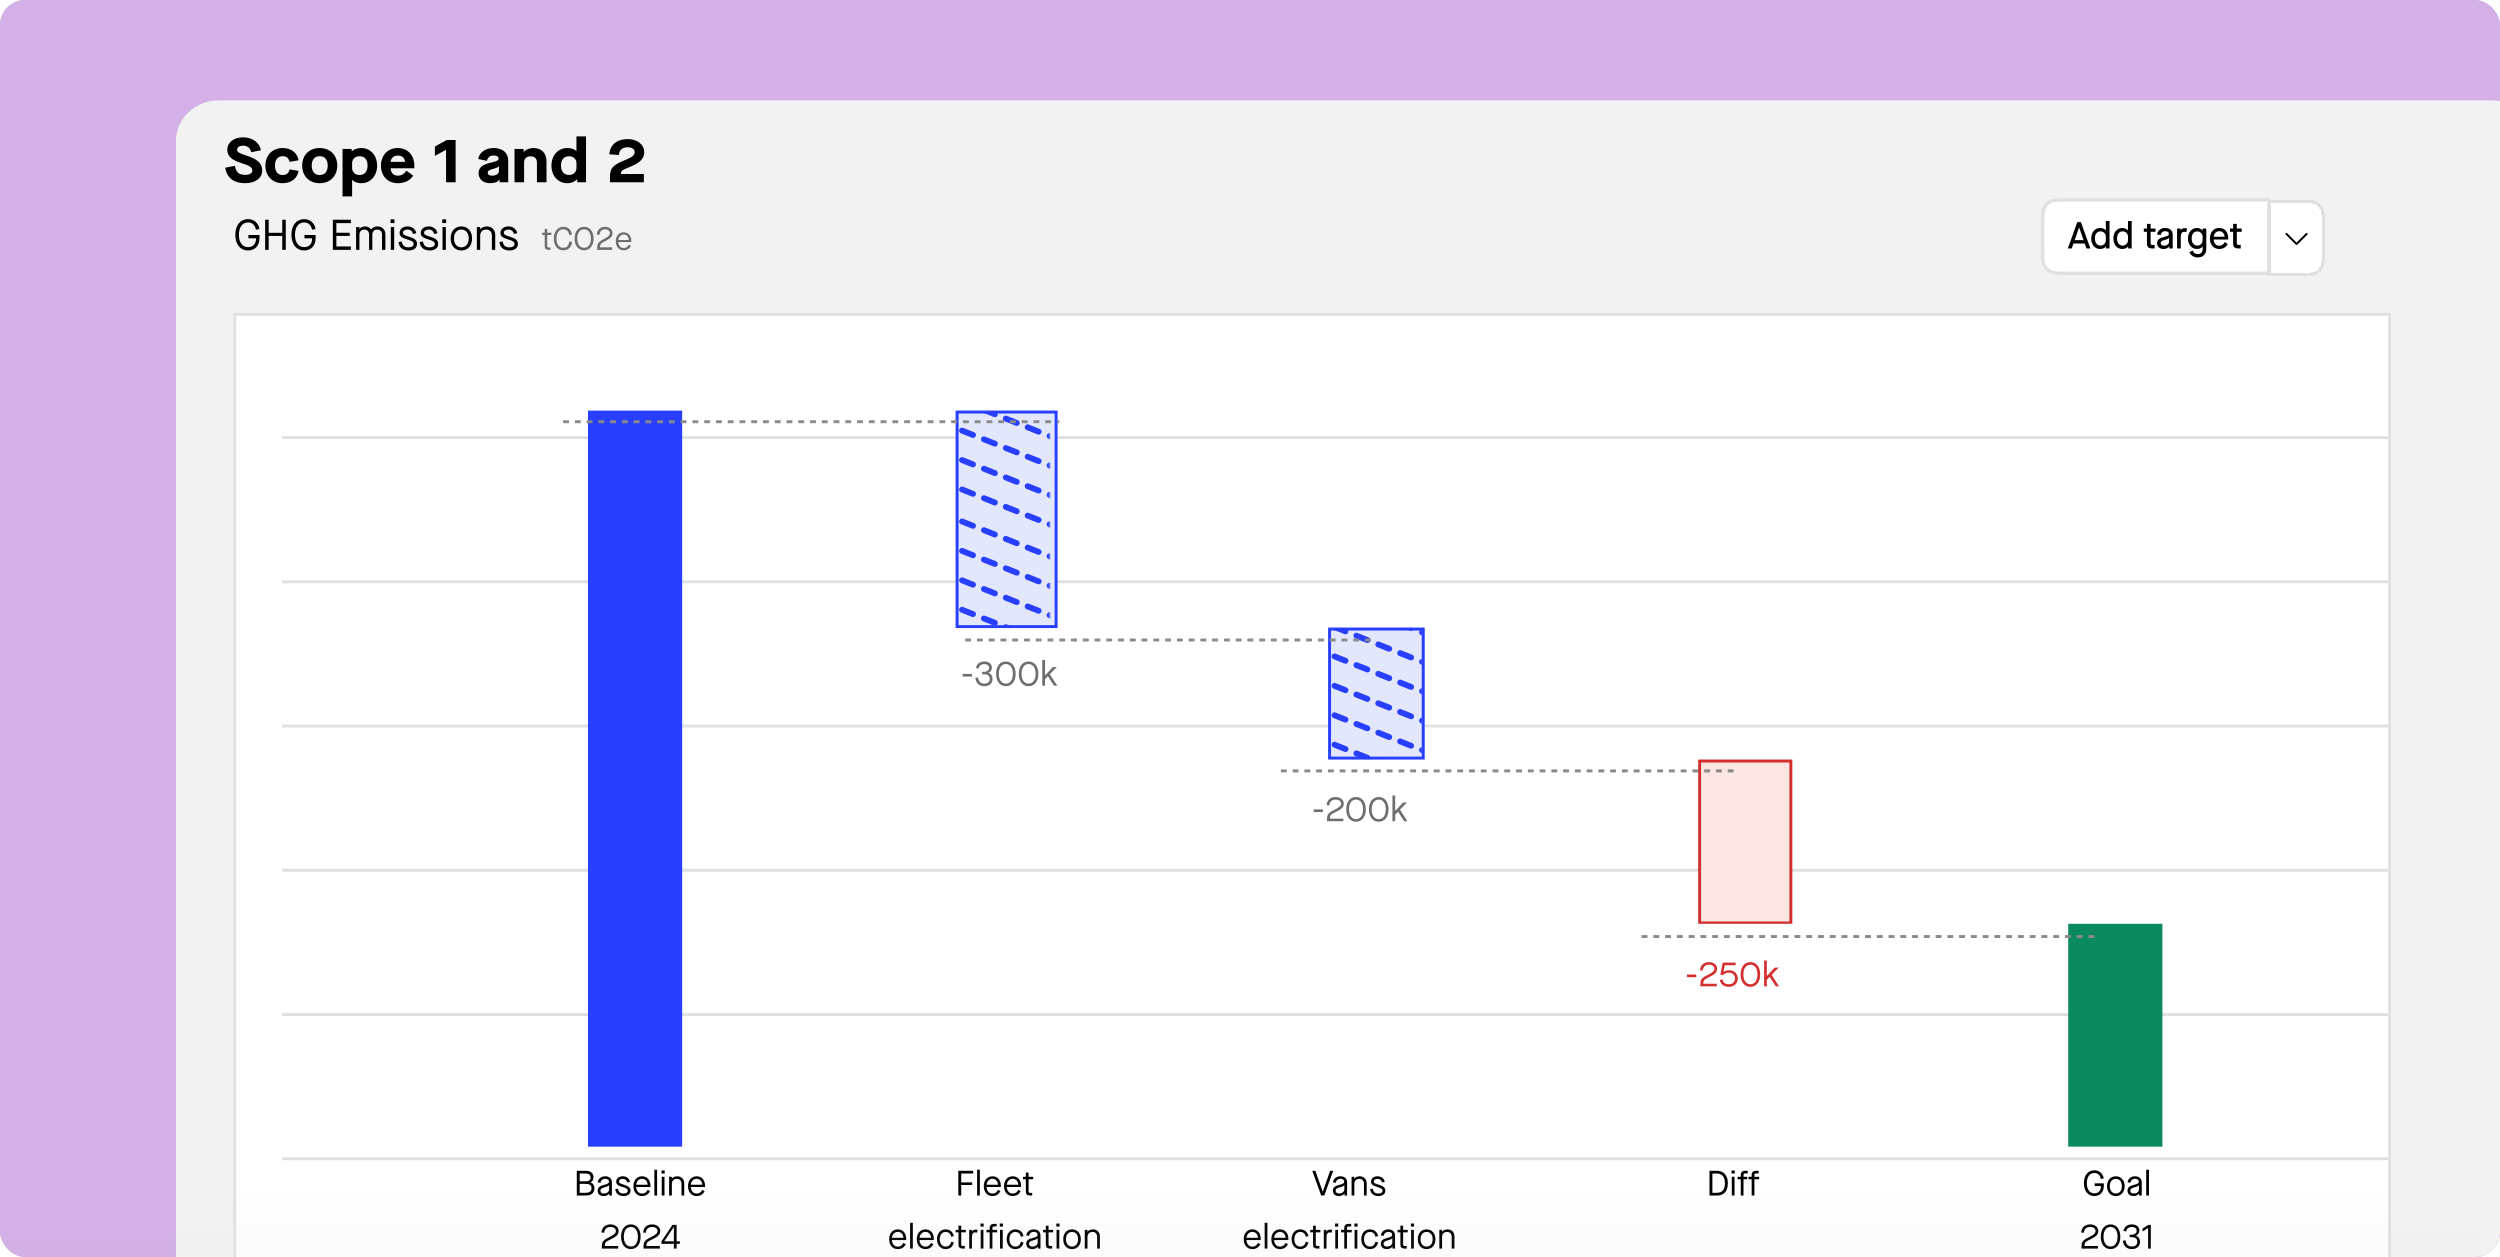 <?xml version="1.0" encoding="UTF-8"?> <svg xmlns="http://www.w3.org/2000/svg" width="1790" height="900" viewBox="0 0 1790 900" fill="none"><g clip-path="url(#clip0_1207_56021)"><rect width="1790" height="900" rx="18" fill="#D3B0E6"></rect><rect width="1855" height="1027" rx="16" fill="#D3B0E6"></rect><path d="M126 100.848C126 84.831 139.812 71.848 156.851 71.848H1784.15C1801.19 71.848 1815 84.831 1815 100.848V974.887C1815 990.904 1801.19 1003.89 1784.15 1003.89H156.851C139.812 1003.89 126 990.904 126 974.887V100.848Z" fill="#F2F2F2"></path><path d="M175.39 131.175C167.396 131.175 162.417 127.305 161.22 120.105L168.162 118.71C169.023 123.39 171.034 125.19 175.486 125.19C178.789 125.19 180.656 124.065 180.656 122.085C180.656 119.925 179.029 118.755 173.476 117C165.672 114.525 162.752 111.87 162.752 107.235C162.752 101.97 167.396 98.325 174.098 98.325C180.704 98.325 185.779 102.015 186.832 107.595L179.938 108.99C179.029 105.795 177.162 104.31 174.098 104.31C171.465 104.31 169.742 105.435 169.742 107.19C169.742 108.81 171.178 109.71 176.156 111.285C184.486 113.985 187.741 117 187.741 122.085C187.741 127.53 182.763 131.175 175.39 131.175Z" fill="black"></path><path d="M202.332 131.175C195.152 131.175 190.029 126.09 190.029 118.575C190.029 111.06 195.152 105.975 202.332 105.975C208.508 105.975 212.864 109.395 213.774 114.795L207.311 115.875C206.785 113.265 205.061 111.825 202.332 111.825C198.981 111.825 196.875 114.3 196.875 118.575C196.875 122.85 198.981 125.325 202.332 125.325C205.157 125.325 206.832 123.885 207.311 121.275L213.774 122.355C212.864 127.755 208.508 131.175 202.332 131.175Z" fill="black"></path><path d="M228.892 131.175C221.472 131.175 216.35 126.09 216.35 118.575C216.35 111.06 221.472 105.975 228.892 105.975C236.36 105.975 241.482 111.06 241.482 118.575C241.482 126.09 236.36 131.175 228.892 131.175ZM228.892 125.325C232.53 125.325 234.637 122.85 234.637 118.575C234.637 114.3 232.53 111.825 228.892 111.825C225.302 111.825 223.195 114.3 223.195 118.575C223.195 122.85 225.302 125.325 228.892 125.325Z" fill="black"></path><path d="M245.264 140.625V106.65H251.823V108.315H251.919C253.546 106.83 255.892 105.975 258.669 105.975C265.275 105.975 270.014 111.285 270.014 118.575C270.014 125.91 265.275 131.175 258.716 131.175C256.036 131.175 253.546 130.275 252.206 128.835H252.11V140.625H245.264ZM257.376 125.325C261.062 125.325 263.168 122.805 263.168 118.575C263.168 114.3 261.11 111.87 257.376 111.87C254.312 111.87 252.11 113.94 252.11 116.865V120.285C252.11 123.165 254.312 125.325 257.376 125.325Z" fill="black"></path><path d="M284.888 131.175C277.707 131.175 272.776 126.135 272.776 118.575C272.776 111.15 277.707 105.975 284.744 105.975C291.829 105.975 296.664 111.06 296.664 118.575V120.465H279.67C279.861 123.84 281.776 125.775 284.888 125.775C287.377 125.775 289.244 124.65 291.016 122.22L295.851 125.775C293.409 129.375 289.675 131.175 284.888 131.175ZM279.67 115.92H290.01C289.771 113.04 287.904 111.375 284.792 111.375C281.968 111.375 279.909 113.175 279.67 115.92Z" fill="black"></path><path d="M319.381 130.5V107.19L311.386 111.6V104.895L319.812 100.26H326.226V130.5H319.381Z" fill="black"></path><path d="M351.004 131.175C345.977 131.175 342.674 128.34 342.674 124.02C342.674 120.015 345.211 117.855 351.722 116.37C355.743 115.47 356.988 114.795 356.988 113.535C356.988 112.14 355.695 111.33 353.493 111.33C350.86 111.33 349.137 112.725 348.658 115.155L342.387 113.85C343.153 109.125 347.653 105.975 353.493 105.975C359.86 105.975 363.881 109.44 363.881 115.02V130.5H357.754V128.61H357.658C356.413 130.275 354.067 131.175 351.004 131.175ZM352.344 125.775C355.216 125.775 357.227 124.425 357.227 122.445V118.98H357.131C356.7 119.7 355.647 120.24 353.349 120.87C350.286 121.635 349.232 122.355 349.232 123.615C349.232 125.055 350.286 125.775 352.344 125.775Z" fill="black"></path><path d="M368.403 130.5V106.65H374.914V108.765H375.009C376.493 107.055 379.174 105.975 381.999 105.975C387.552 105.975 391.286 109.575 391.286 115.245V130.5H384.44V116.37C384.44 113.535 382.813 111.915 379.845 111.915C376.972 111.915 375.249 113.625 375.249 116.37V130.5H368.403Z" fill="black"></path><path d="M406.186 131.175C399.579 131.175 394.84 125.91 394.84 118.575C394.84 111.24 399.579 105.975 406.186 105.975C408.818 105.975 411.068 106.695 412.648 108.09H412.744V97.65H419.59V130.5H413.271V128.385H413.175C411.787 129.96 409.201 131.175 406.186 131.175ZM407.478 125.28C410.542 125.28 412.744 123.165 412.744 120.285V116.865C412.744 113.94 410.542 111.87 407.478 111.87C403.744 111.87 401.686 114.3 401.686 118.575C401.686 122.805 403.792 125.28 407.478 125.28Z" fill="black"></path><path d="M445.133 122.535C444.702 123.075 444.559 123.615 444.559 124.605H460.979V130.5H436.756V126.045C436.756 123.3 437.426 121.23 438.814 119.7C440.394 117.945 442.931 116.46 446.952 114.84C452.649 112.545 454.42 111.195 454.42 108.945C454.42 106.785 452.506 105.435 449.394 105.435C445.66 105.435 443.41 107.37 443.075 110.97L436.277 110.475C436.756 103.68 441.734 99.585 449.394 99.585C456.431 99.585 461.266 103.545 461.266 108.99C461.266 113.445 458.25 116.505 451.787 119.16C446.569 121.275 445.756 121.725 445.133 122.535Z" fill="black"></path><path opacity="0.24" d="M0 879H1776V1004H0V879Z" fill="url(#paint0_linear_1207_56021)"></path><path d="M177.565 179.344C172.057 179.344 168.488 174.945 168.488 168.114C168.488 161.284 172.057 156.884 177.565 156.884C181.872 156.884 185.102 159.684 185.749 163.992L183.226 164.453C182.61 161.069 180.61 159.284 177.565 159.284C173.534 159.284 171.042 162.669 171.042 168.114C171.042 173.56 173.534 176.944 177.565 176.944C181.257 176.944 183.41 174.545 183.318 170.637H177.841V168.237H185.81V170.422C185.81 175.868 182.61 179.344 177.565 179.344ZM189.85 178.883V157.346H192.373V166.699H202.096V157.346H204.619V178.883H202.096V168.914H192.373V178.883H189.85ZM217.736 179.344C212.229 179.344 208.66 174.945 208.66 168.114C208.66 161.284 212.229 156.884 217.736 156.884C222.043 156.884 225.274 159.684 225.92 163.992L223.397 164.453C222.782 161.069 220.782 159.284 217.736 159.284C213.705 159.284 211.213 162.669 211.213 168.114C211.213 173.56 213.705 176.944 217.736 176.944C221.428 176.944 223.582 174.545 223.489 170.637H218.013V168.237H225.981V170.422C225.981 175.868 222.782 179.344 217.736 179.344ZM238.314 178.883V157.346H251.236V159.746H240.837V166.638H250.375V168.914H240.837V176.483H251.236V178.883H238.314ZM254.945 178.883V162.576H257.314V163.838H257.376C258.237 162.761 259.806 162.115 261.345 162.115C263.191 162.115 264.791 162.976 265.621 164.207H265.683C266.791 162.884 268.39 162.115 270.236 162.115C273.344 162.115 275.928 164.176 275.928 167.53V178.883H273.529V167.837C273.529 165.745 272.113 164.361 270.083 164.361C267.96 164.361 266.575 165.868 266.575 168.053V178.883H264.268V167.837C264.268 165.745 262.822 164.361 260.822 164.361C258.699 164.361 257.345 165.868 257.345 168.084V178.883H254.945ZM279.639 159.715V157.038H282.408V159.715H279.639ZM279.823 178.883V162.576H282.223V178.883H279.823ZM292.56 179.344C288.345 179.344 285.699 177.16 285.33 173.314L287.668 172.883C288.161 175.868 289.576 177.098 292.56 177.098C294.776 177.098 296.16 176.175 296.16 174.76C296.16 173.222 295.145 172.483 291.668 171.468C287.515 170.268 286.099 169.068 286.099 166.791C286.099 164.053 288.468 162.115 291.791 162.115C295.052 162.115 297.483 163.992 298.098 166.976L295.76 167.499C295.206 165.438 293.853 164.361 291.791 164.361C289.822 164.361 288.499 165.284 288.499 166.699C288.499 167.837 289.422 168.453 292.468 169.345C296.991 170.668 298.591 172.053 298.591 174.668C298.591 177.498 296.191 179.344 292.56 179.344ZM307.703 179.344C303.488 179.344 300.842 177.16 300.473 173.314L302.811 172.883C303.304 175.868 304.719 177.098 307.703 177.098C309.919 177.098 311.303 176.175 311.303 174.76C311.303 173.222 310.288 172.483 306.811 171.468C302.658 170.268 301.242 169.068 301.242 166.791C301.242 164.053 303.611 162.115 306.934 162.115C310.196 162.115 312.626 163.992 313.241 166.976L310.903 167.499C310.349 165.438 308.996 164.361 306.934 164.361C304.965 164.361 303.642 165.284 303.642 166.699C303.642 167.837 304.565 168.453 307.611 169.345C312.134 170.668 313.734 172.053 313.734 174.668C313.734 177.498 311.334 179.344 307.703 179.344ZM316.655 159.715V157.038H319.424V159.715H316.655ZM316.84 178.883V162.576H319.24V178.883H316.84ZM330.315 179.344C325.7 179.344 322.654 175.868 322.654 170.73C322.654 165.591 325.7 162.115 330.315 162.115C334.93 162.115 338.007 165.591 338.007 170.73C338.007 175.868 334.93 179.344 330.315 179.344ZM330.315 177.098C333.546 177.098 335.607 174.606 335.607 170.73C335.607 166.853 333.546 164.361 330.315 164.361C327.085 164.361 325.054 166.853 325.054 170.73C325.054 174.606 327.085 177.098 330.315 177.098ZM341.417 178.883V162.576H343.756V164.084H343.817C344.802 162.915 346.648 162.115 348.401 162.115C352.186 162.115 354.586 164.545 354.586 168.33V178.883H352.186V168.637C352.186 165.991 350.647 164.361 348.124 164.361C345.54 164.361 343.817 166.115 343.817 168.637V178.883H341.417ZM364.791 179.344C360.575 179.344 357.93 177.16 357.56 173.314L359.899 172.883C360.391 175.868 361.806 177.098 364.791 177.098C367.006 177.098 368.39 176.175 368.39 174.76C368.39 173.222 367.375 172.483 363.898 171.468C359.745 170.268 358.329 169.068 358.329 166.791C358.329 164.053 360.699 162.115 364.021 162.115C367.283 162.115 369.713 163.992 370.329 166.976L367.99 167.499C367.436 165.438 366.083 164.361 364.021 164.361C362.052 164.361 360.729 165.284 360.729 166.699C360.729 167.837 361.652 168.453 364.698 169.345C369.221 170.668 370.821 172.053 370.821 174.668C370.821 177.498 368.421 179.344 364.791 179.344Z" fill="black"></path><path d="M394.804 168.268H391.805V176.091C391.805 176.875 392.128 177.198 393.143 177.198H394.158V178.883H393.004C390.789 178.883 390.005 178.144 390.005 176.068V168.268H388.159V166.653H390.005V163.884H391.805V166.653H394.804V168.268ZM403.34 179.229C399.209 179.229 396.532 175.929 396.532 170.806C396.532 165.753 399.255 162.384 403.34 162.384C406.662 162.384 409.062 164.576 409.524 168.014L407.632 168.337C407.17 165.638 405.693 164.184 403.34 164.184C400.317 164.184 398.448 166.722 398.448 170.806C398.448 174.937 400.294 177.429 403.34 177.429C405.832 177.429 407.309 175.86 407.609 172.906L409.57 173.16C409.27 176.921 406.916 179.229 403.34 179.229ZM418.212 179.229C414.128 179.229 411.405 175.86 411.405 170.806C411.405 165.753 414.128 162.384 418.212 162.384C422.297 162.384 425.02 165.753 425.02 170.806C425.02 175.86 422.297 179.229 418.212 179.229ZM418.212 177.429C421.235 177.429 423.104 174.891 423.104 170.806C423.104 166.722 421.235 164.184 418.212 164.184C415.189 164.184 413.32 166.722 413.32 170.806C413.32 174.891 415.189 177.429 418.212 177.429ZM429.973 175.098C429.743 175.56 429.627 176.114 429.604 177.083H438.304V178.883H427.574V177.36C427.574 176.045 427.781 175.052 428.243 174.291C428.82 173.229 429.812 172.445 432.35 171.13C435.696 169.399 436.665 168.43 436.665 166.814C436.665 165.268 435.258 164.184 433.296 164.184C430.85 164.184 429.42 165.591 429.258 168.107L427.343 167.945C427.528 164.53 429.835 162.384 433.296 162.384C436.273 162.384 438.581 164.322 438.581 166.814C438.581 169.191 437.381 170.599 433.827 172.399C431.127 173.76 430.389 174.291 429.973 175.098ZM446.557 179.229C443.165 179.229 440.903 176.621 440.903 172.768C440.903 168.914 443.188 166.307 446.557 166.307C449.856 166.307 452.025 168.753 452.025 172.376V173.299H442.726C442.772 175.629 444.249 177.591 446.51 177.591C448.241 177.591 449.21 176.944 450.249 175.145L451.749 176.045C450.687 178.144 448.91 179.229 446.557 179.229ZM442.772 171.845H450.203C450.133 169.653 448.726 167.945 446.557 167.945C444.434 167.945 442.818 169.791 442.772 171.845Z" fill="#6E6E6E"></path><path d="M1479.75 143.11H1624.52V195.655H1479.75C1476.5 195.655 1474.13 195.654 1472.27 195.502C1470.42 195.351 1469.18 195.057 1468.14 194.531C1466.2 193.543 1464.63 191.965 1463.64 190.025C1463.11 188.993 1462.82 187.748 1462.67 185.9C1462.51 184.038 1462.51 181.674 1462.51 178.423V160.343C1462.51 157.092 1462.51 154.727 1462.67 152.865C1462.82 151.017 1463.11 149.772 1463.64 148.74C1464.63 146.8 1466.2 145.223 1468.14 144.234C1469.18 143.709 1470.42 143.415 1472.27 143.264C1474.13 143.112 1476.5 143.11 1479.75 143.11Z" fill="white"></path><path d="M1479.75 143.11H1624.52V195.655H1479.75C1476.5 195.655 1474.13 195.654 1472.27 195.502C1470.42 195.351 1469.18 195.057 1468.14 194.531C1466.2 193.543 1464.63 191.965 1463.64 190.025C1463.11 188.993 1462.82 187.748 1462.67 185.9C1462.51 184.038 1462.51 181.674 1462.51 178.423V160.343C1462.51 157.092 1462.51 154.727 1462.67 152.865C1462.82 151.017 1463.11 149.772 1463.64 148.74C1464.63 146.8 1466.2 145.223 1468.14 144.234C1469.18 143.709 1470.42 143.415 1472.27 143.264C1474.13 143.112 1476.5 143.11 1479.75 143.11Z" stroke="#E0E0E0" stroke-width="2.456"></path><path d="M1496.7 177.883H1493.9L1492.66 174.356H1484.61L1483.37 177.883H1480.57L1487.33 159.038H1489.94L1496.7 177.883ZM1488.62 162.861L1485.44 171.933H1491.82L1488.67 162.861H1488.62ZM1503.69 178.287C1499.98 178.287 1497.31 175.191 1497.31 170.749C1497.31 166.307 1499.98 163.211 1503.72 163.211C1505.39 163.211 1506.82 163.884 1507.73 164.907H1507.79V158.23H1510.43V177.883H1507.92V176.51H1507.87C1506.98 177.614 1505.44 178.287 1503.69 178.287ZM1504.02 175.837C1506.12 175.837 1507.79 174.141 1507.79 171.987V169.483C1507.79 167.33 1506.12 165.661 1503.94 165.661C1501.51 165.661 1499.95 167.626 1499.95 170.749C1499.95 173.872 1501.54 175.837 1504.02 175.837ZM1519.55 178.287C1515.83 178.287 1513.17 175.191 1513.17 170.749C1513.17 166.307 1515.83 163.211 1519.57 163.211C1521.24 163.211 1522.67 163.884 1523.59 164.907H1523.64V158.23H1526.28V177.883H1523.77V176.51H1523.72C1522.83 177.614 1521.3 178.287 1519.55 178.287ZM1519.87 175.837C1521.97 175.837 1523.64 174.141 1523.64 171.987V169.483C1523.64 167.33 1521.97 165.661 1519.79 165.661C1517.37 165.661 1515.81 167.626 1515.81 170.749C1515.81 173.872 1517.39 175.837 1519.87 175.837ZM1543.35 163.615V165.984H1539.85V174.114C1539.85 175.029 1540.2 175.379 1541.38 175.379H1542.67V177.883H1541.16C1538.26 177.883 1537.21 176.887 1537.21 174.168V165.984H1534.97V163.615H1537.21V160.276H1539.85V163.615H1543.35ZM1549.16 178.287C1546.31 178.287 1544.48 176.671 1544.48 174.168C1544.48 171.772 1545.88 170.506 1549.51 169.645C1552.1 168.999 1552.91 168.46 1552.91 167.437C1552.91 166.28 1551.91 165.526 1550.3 165.526C1548.55 165.526 1547.33 166.576 1546.98 168.353L1544.43 167.814C1544.91 165.015 1547.23 163.211 1550.3 163.211C1553.61 163.211 1555.65 165.068 1555.65 168.084V177.883H1553.23V176.51H1553.18C1552.29 177.641 1550.83 178.287 1549.16 178.287ZM1549.49 175.918C1551.56 175.918 1553.04 174.733 1553.04 173.064V170.237H1552.99C1552.72 170.856 1551.88 171.287 1550.19 171.745C1547.93 172.31 1547.06 172.929 1547.06 174.006C1547.06 175.245 1547.93 175.918 1549.49 175.918ZM1561.43 177.883H1558.79V163.615H1561.27V164.799H1561.32C1561.89 163.911 1562.97 163.372 1564.31 163.372C1564.9 163.372 1565.39 163.453 1565.9 163.588L1565.39 166.226C1564.82 166.064 1564.39 165.984 1563.91 165.984C1562.27 165.984 1561.43 167.087 1561.43 169.591V177.883ZM1573.62 184.344C1570.87 184.344 1568.64 182.944 1567.61 180.602L1569.85 179.337C1570.79 181.221 1571.81 181.948 1573.62 181.948C1575.8 181.948 1577.12 180.467 1577.12 178.071V176.51H1577.06C1576.25 177.641 1574.75 178.287 1572.97 178.287C1569.23 178.287 1566.59 175.164 1566.59 170.749C1566.59 166.361 1569.23 163.238 1573 163.238C1574.61 163.238 1576.12 163.884 1577.06 164.988H1577.12V163.615H1579.7V178.206C1579.7 181.894 1577.3 184.344 1573.62 184.344ZM1573.29 175.837C1575.42 175.837 1577.06 174.141 1577.06 171.987V169.537C1577.06 167.384 1575.39 165.688 1573.21 165.688C1570.79 165.688 1569.23 167.68 1569.23 170.749C1569.23 173.872 1570.82 175.837 1573.29 175.837ZM1588.96 178.287C1584.98 178.287 1582.31 175.245 1582.31 170.749C1582.31 166.28 1585 163.211 1588.93 163.211C1592.84 163.211 1595.39 166.118 1595.39 170.426V171.529H1584.98C1585.06 174.006 1586.56 175.944 1588.93 175.944C1590.74 175.944 1591.81 175.245 1593 173.333L1595.04 174.706C1593.78 177.075 1591.68 178.287 1588.96 178.287ZM1585.03 169.51H1592.78C1592.68 167.222 1591.22 165.553 1588.93 165.553C1586.75 165.553 1585.08 167.357 1585.03 169.51ZM1605.05 163.615V165.984H1601.55V174.114C1601.55 175.029 1601.9 175.379 1603.08 175.379H1604.37V177.883H1602.87C1599.96 177.883 1598.91 176.887 1598.91 174.168V165.984H1596.68V163.615H1598.91V160.276H1601.55V163.615H1605.05Z" fill="black"></path><g filter="url(#filter0_d_1207_56021)"><path d="M1623.82 141.883H1646.36C1652.82 141.883 1656.05 141.883 1658.52 143.14C1660.69 144.246 1662.46 146.012 1663.56 148.182C1664.82 150.65 1664.82 153.881 1664.82 160.343V178.423C1664.82 184.884 1664.82 188.115 1663.56 190.583C1662.46 192.754 1660.69 194.519 1658.52 195.625C1656.05 196.883 1652.82 196.883 1646.36 196.883H1623.82V141.883Z" fill="white" shape-rendering="crispEdges"></path><path d="M1646.36 143.11C1649.61 143.11 1651.98 143.112 1653.84 143.264C1655.69 143.415 1656.93 143.709 1657.96 144.234C1659.9 145.223 1661.48 146.8 1662.47 148.74C1663 149.772 1663.29 151.017 1663.44 152.865C1663.59 154.727 1663.59 157.092 1663.59 160.343V178.423C1663.59 181.674 1663.59 184.038 1663.44 185.9C1663.29 187.748 1663 188.993 1662.47 190.025C1661.48 191.965 1659.9 193.543 1657.96 194.531C1656.93 195.057 1655.69 195.351 1653.84 195.502C1651.98 195.654 1649.61 195.655 1646.36 195.655H1625.05V143.11H1646.36Z" stroke="#E0E0E0" stroke-width="2.456" shape-rendering="crispEdges"></path><path d="M1652.04 167.011L1644.83 174.222C1644.77 174.289 1644.69 174.342 1644.6 174.379C1644.51 174.415 1644.42 174.433 1644.32 174.433C1644.23 174.433 1644.13 174.415 1644.05 174.379C1643.96 174.342 1643.88 174.289 1643.81 174.222L1636.6 167.011C1636.47 166.876 1636.39 166.692 1636.39 166.501C1636.39 166.309 1636.47 166.126 1636.6 165.991C1636.74 165.855 1636.92 165.779 1637.11 165.779C1637.3 165.779 1637.49 165.855 1637.62 165.991L1644.32 172.692L1651.02 165.991C1651.09 165.924 1651.17 165.87 1651.26 165.834C1651.34 165.798 1651.44 165.779 1651.53 165.779C1651.63 165.779 1651.72 165.798 1651.81 165.834C1651.9 165.87 1651.98 165.924 1652.04 165.991C1652.11 166.058 1652.16 166.137 1652.2 166.225C1652.24 166.312 1652.25 166.406 1652.25 166.501C1652.25 166.596 1652.24 166.689 1652.2 166.777C1652.16 166.864 1652.11 166.944 1652.04 167.011Z" fill="black"></path></g><g clip-path="url(#clip1_1207_56021)"><g clip-path="url(#clip2_1207_56021)"><rect x="167" y="224" width="1545" height="716" fill="white"></rect><rect x="202" y="312.266" width="1510" height="2.107" fill="#E0E0E0"></rect><rect x="202" y="415.533" width="1510" height="2.107" fill="#E0E0E0"></rect><rect x="202" y="518.799" width="1510" height="2.107" fill="#E0E0E0"></rect><rect x="202" y="622.066" width="1510" height="2.107" fill="#E0E0E0"></rect><rect x="202" y="725.332" width="1510" height="2.107" fill="#E0E0E0"></rect><rect x="202" y="828.598" width="1510" height="2.107" fill="#E0E0E0"></rect><path d="M412.983 856V838.297H419.786C422.897 838.297 424.946 840.118 424.946 842.875C424.946 844.594 424.162 845.935 422.872 846.516V846.567C424.516 847.149 425.603 848.717 425.603 850.765C425.603 854.179 423.453 856 419.382 856H412.983ZM415.057 845.808H419.407C421.708 845.808 422.846 844.873 422.846 842.976C422.846 841.206 421.683 840.27 419.407 840.27H415.057V845.808ZM415.057 854.027H419.104C422.189 854.027 423.504 853.041 423.504 850.765C423.504 848.565 422.265 847.654 419.154 847.654H415.057V854.027ZM432.327 856.379C429.621 856.379 427.926 854.913 427.926 852.586C427.926 850.31 429.267 849.146 432.63 848.337C435.21 847.705 436.044 847.149 436.044 846.061C436.044 844.822 434.957 844.013 433.288 844.013C431.517 844.013 430.278 845.1 429.924 846.896L427.926 846.516C428.381 843.886 430.48 842.217 433.288 842.217C436.297 842.217 438.118 843.886 438.118 846.567V856H436.272V854.584H436.221C435.463 855.697 434.021 856.379 432.327 856.379ZM432.478 854.533C434.628 854.533 436.145 853.243 436.145 851.473V848.464H436.095C435.817 849.121 434.957 849.576 433.161 850.032C430.809 850.639 429.899 851.296 429.899 852.459C429.899 853.8 430.809 854.533 432.478 854.533ZM446.508 856.379C443.043 856.379 440.869 854.584 440.565 851.423L442.487 851.069C442.892 853.522 444.055 854.533 446.508 854.533C448.329 854.533 449.467 853.775 449.467 852.611C449.467 851.347 448.633 850.74 445.775 849.905C442.361 848.919 441.197 847.933 441.197 846.061C441.197 843.81 443.145 842.217 445.876 842.217C448.557 842.217 450.555 843.76 451.06 846.213L449.138 846.643C448.683 844.948 447.57 844.063 445.876 844.063C444.257 844.063 443.17 844.822 443.17 845.985C443.17 846.921 443.929 847.427 446.432 848.16C450.15 849.248 451.465 850.386 451.465 852.535C451.465 854.862 449.492 856.379 446.508 856.379ZM459.708 856.379C455.991 856.379 453.512 853.522 453.512 849.298C453.512 845.075 456.016 842.217 459.708 842.217C463.325 842.217 465.702 844.898 465.702 848.868V849.88H455.51C455.561 852.434 457.179 854.584 459.658 854.584C461.554 854.584 462.617 853.876 463.755 851.903L465.398 852.889C464.235 855.191 462.288 856.379 459.708 856.379ZM455.561 848.287H463.704C463.628 845.884 462.085 844.013 459.708 844.013C457.382 844.013 455.611 846.036 455.561 848.287ZM468.515 856V837.538H470.488V856H468.515ZM473.649 840.244V838.044H475.925V840.244H473.649ZM473.8 856V842.596H475.773V856H473.8ZM479.086 856V842.596H481.008V843.836H481.058C481.867 842.875 483.385 842.217 484.826 842.217C487.937 842.217 489.91 844.215 489.91 847.326V856H487.937V847.579C487.937 845.404 486.672 844.063 484.599 844.063C482.474 844.063 481.058 845.505 481.058 847.579V856H479.086ZM498.804 856.379C495.086 856.379 492.608 853.522 492.608 849.298C492.608 845.075 495.111 842.217 498.804 842.217C502.42 842.217 504.797 844.898 504.797 848.868V849.88H494.606C494.656 852.434 496.275 854.584 498.753 854.584C500.65 854.584 501.712 853.876 502.85 851.903L504.494 852.889C503.33 855.191 501.383 856.379 498.804 856.379ZM494.656 848.287H502.799C502.724 845.884 501.181 844.013 498.804 844.013C496.477 844.013 494.707 846.036 494.656 848.287ZM433.418 889.979C433.165 890.459 433.038 891.041 433.013 892.154H442.648V894H430.914V892.407C430.914 890.965 431.142 889.928 431.622 889.119C432.28 888.006 433.342 887.222 436.174 885.831C439.841 884.036 440.954 883.024 440.954 881.33C440.954 879.686 439.411 878.497 437.161 878.497C434.455 878.497 432.811 880.015 432.608 882.645L430.661 882.493C430.863 878.902 433.392 876.651 437.161 876.651C440.423 876.651 442.927 878.674 442.927 881.33C442.927 883.808 441.586 885.275 437.692 887.146C434.707 888.588 433.873 889.144 433.418 889.979ZM451.688 894.354C447.566 894.354 444.682 891.016 444.682 885.503C444.682 879.989 447.54 876.651 451.688 876.651C455.835 876.651 458.693 879.989 458.693 885.503C458.693 891.016 455.81 894.354 451.688 894.354ZM451.688 892.508C454.697 892.508 456.72 889.954 456.72 885.503C456.72 881.052 454.697 878.497 451.688 878.497C448.678 878.497 446.655 881.052 446.655 885.503C446.655 889.954 448.678 892.508 451.688 892.508ZM463.227 889.979C462.974 890.459 462.848 891.041 462.822 892.154H472.458V894H460.723V892.407C460.723 890.965 460.951 889.928 461.431 889.119C462.089 888.006 463.151 887.222 465.984 885.831C469.651 884.036 470.763 883.024 470.763 881.33C470.763 879.686 469.221 878.497 466.97 878.497C464.264 878.497 462.62 880.015 462.418 882.645L460.47 882.493C460.673 878.902 463.202 876.651 466.97 876.651C470.232 876.651 472.736 878.674 472.736 881.33C472.736 883.808 471.396 885.275 467.501 887.146C464.517 888.588 463.682 889.144 463.227 889.979ZM482.483 894V890.611H473.607V888.79L481.472 877.005H484.456V888.765H486.757V890.611H484.456V894H482.483ZM475.605 888.765H482.483V878.573H482.433L475.605 888.765Z" fill="black"></path><path d="M686.159 856V838.297H696.806V840.27H688.233V846.592H696.098V848.464H688.233V856H686.159ZM699.607 856V837.538H701.58V856H699.607ZM710.583 856.379C706.865 856.379 704.387 853.522 704.387 849.298C704.387 845.075 706.89 842.217 710.583 842.217C714.199 842.217 716.576 844.898 716.576 848.868V849.88H706.384C706.435 852.434 708.054 854.584 710.532 854.584C712.429 854.584 713.491 853.876 714.629 851.903L716.273 852.889C715.109 855.191 713.162 856.379 710.583 856.379ZM706.435 848.287H714.578C714.502 845.884 712.96 844.013 710.583 844.013C708.256 844.013 706.486 846.036 706.435 848.287ZM725.08 856.379C721.362 856.379 718.884 853.522 718.884 849.298C718.884 845.075 721.387 842.217 725.08 842.217C728.696 842.217 731.073 844.898 731.073 848.868V849.88H720.882C720.932 852.434 722.551 854.584 725.029 854.584C726.926 854.584 727.988 853.876 729.126 851.903L730.77 852.889C729.607 855.191 727.659 856.379 725.08 856.379ZM720.932 848.287H729.075C729 845.884 727.457 844.013 725.08 844.013C722.753 844.013 720.983 846.036 720.932 848.287ZM739.76 844.367H736.472V852.94C736.472 853.8 736.826 854.154 737.939 854.154H739.052V856H737.787C735.359 856 734.5 855.191 734.5 852.915V844.367H732.476V842.596H734.5V839.562H736.472V842.596H739.76V844.367ZM642.814 894.379C639.096 894.379 636.618 891.522 636.618 887.298C636.618 883.075 639.122 880.217 642.814 880.217C646.43 880.217 648.808 882.898 648.808 886.868V887.88H638.616C638.666 890.434 640.285 892.584 642.763 892.584C644.66 892.584 645.722 891.876 646.86 889.903L648.504 890.889C647.341 893.191 645.394 894.379 642.814 894.379ZM638.666 886.287H646.81C646.734 883.884 645.191 882.013 642.814 882.013C640.487 882.013 638.717 884.036 638.666 886.287ZM651.621 894V875.538H653.594V894H651.621ZM662.596 894.379C658.879 894.379 656.4 891.522 656.4 887.298C656.4 883.075 658.904 880.217 662.596 880.217C666.213 880.217 668.59 882.898 668.59 886.868V887.88H658.398C658.449 890.434 660.067 892.584 662.546 892.584C664.442 892.584 665.505 891.876 666.643 889.903L668.286 890.889C667.123 893.191 665.176 894.379 662.596 894.379ZM658.449 886.287H666.592C666.516 883.884 664.974 882.013 662.596 882.013C660.27 882.013 658.499 884.036 658.449 886.287ZM677.093 894.379C673.426 894.379 670.897 891.522 670.897 887.298C670.897 883.075 673.426 880.217 677.093 880.217C680.179 880.217 682.43 882.114 682.935 885.098L681.013 885.503C680.634 883.302 679.192 882.063 677.093 882.063C674.564 882.063 672.87 884.137 672.87 887.298C672.87 890.459 674.564 892.533 677.093 892.533C679.192 892.533 680.634 891.294 681.013 889.094L682.935 889.498C682.43 892.483 680.179 894.379 677.093 894.379ZM691.527 882.367H688.239V890.94C688.239 891.8 688.593 892.154 689.706 892.154H690.818V894H689.554C687.126 894 686.266 893.191 686.266 890.915V882.367H684.243V880.596H686.266V877.562H688.239V880.596H691.527V882.367ZM693.952 894V880.596H695.823V881.709H695.874C696.379 880.875 697.366 880.369 698.655 880.369C699.136 880.369 699.541 880.445 699.996 880.571L699.566 882.62C699.085 882.468 698.706 882.392 698.251 882.392C696.708 882.392 695.924 883.429 695.924 885.958V894H693.952ZM702.024 878.244V876.044H704.3V878.244H702.024ZM702.176 894V880.596H704.148V894H702.176ZM708.599 894V882.367H706.298V880.596H708.599V879.13C708.599 877.41 709.712 876.297 711.608 876.297H713.581V878.143H711.836C710.976 878.143 710.571 878.548 710.571 879.408V880.596H713.96V882.367H710.571V894H708.599ZM715.854 878.244V876.044H718.13V878.244H715.854ZM716.006 894V880.596H717.979V894H716.006ZM726.981 894.379C723.314 894.379 720.785 891.522 720.785 887.298C720.785 883.075 723.314 880.217 726.981 880.217C730.067 880.217 732.318 882.114 732.823 885.098L730.901 885.503C730.522 883.302 729.08 882.063 726.981 882.063C724.452 882.063 722.758 884.137 722.758 887.298C722.758 890.459 724.452 892.533 726.981 892.533C729.08 892.533 730.522 891.294 730.901 889.094L732.823 889.498C732.318 892.483 730.067 894.379 726.981 894.379ZM739.189 894.379C736.483 894.379 734.789 892.913 734.789 890.586C734.789 888.31 736.129 887.146 739.492 886.337C742.072 885.705 742.907 885.149 742.907 884.061C742.907 882.822 741.819 882.013 740.15 882.013C738.38 882.013 737.141 883.1 736.786 884.896L734.789 884.516C735.244 881.886 737.343 880.217 740.15 880.217C743.159 880.217 744.98 881.886 744.98 884.567V894H743.134V892.584H743.084C742.325 893.697 740.883 894.379 739.189 894.379ZM739.341 892.533C741.49 892.533 743.008 891.243 743.008 889.473V886.464H742.957C742.679 887.121 741.819 887.576 740.024 888.032C737.672 888.639 736.761 889.296 736.761 890.459C736.761 891.8 737.672 892.533 739.341 892.533ZM754.059 882.367H750.772V890.94C750.772 891.8 751.126 892.154 752.238 892.154H753.351V894H752.087C749.659 894 748.799 893.191 748.799 890.915V882.367H746.776V880.596H748.799V877.562H750.772V880.596H754.059V882.367ZM756.333 878.244V876.044H758.609V878.244H756.333ZM756.484 894V880.596H758.457V894H756.484ZM767.561 894.379C763.767 894.379 761.264 891.522 761.264 887.298C761.264 883.075 763.767 880.217 767.561 880.217C771.354 880.217 773.883 883.075 773.883 887.298C773.883 891.522 771.354 894.379 767.561 894.379ZM767.561 892.533C770.216 892.533 771.911 890.485 771.911 887.298C771.911 884.112 770.216 882.063 767.561 882.063C764.905 882.063 763.236 884.112 763.236 887.298C763.236 890.485 764.905 892.533 767.561 892.533ZM776.687 894V880.596H778.609V881.836H778.659C779.468 880.875 780.986 880.217 782.427 880.217C785.538 880.217 787.511 882.215 787.511 885.326V894H785.538V885.579C785.538 883.404 784.273 882.063 782.2 882.063C780.075 882.063 778.659 883.505 778.659 885.579V894H776.687Z" fill="black"></path><path d="M945.964 856L939.591 838.297H941.791L947.052 853.218H947.102L952.388 838.297H954.563L948.19 856H945.964ZM958.735 856.379C956.029 856.379 954.335 854.913 954.335 852.586C954.335 850.31 955.675 849.146 959.039 848.337C961.618 847.705 962.453 847.149 962.453 846.061C962.453 844.822 961.365 844.013 959.696 844.013C957.926 844.013 956.687 845.1 956.333 846.896L954.335 846.516C954.79 843.886 956.889 842.217 959.696 842.217C962.706 842.217 964.527 843.886 964.527 846.567V856H962.68V854.584H962.63C961.871 855.697 960.43 856.379 958.735 856.379ZM958.887 854.533C961.037 854.533 962.554 853.243 962.554 851.473V848.464H962.503C962.225 849.121 961.365 849.576 959.57 850.032C957.218 850.639 956.307 851.296 956.307 852.459C956.307 853.8 957.218 854.533 958.887 854.533ZM967.732 856V842.596H969.654V843.836H969.705C970.514 842.875 972.032 842.217 973.473 842.217C976.584 842.217 978.556 844.215 978.556 847.326V856H976.584V847.579C976.584 845.404 975.319 844.063 973.246 844.063C971.121 844.063 969.705 845.505 969.705 847.579V856H967.732ZM986.945 856.379C983.48 856.379 981.305 854.584 981.002 851.423L982.924 851.069C983.328 853.522 984.492 854.533 986.945 854.533C988.766 854.533 989.904 853.775 989.904 852.611C989.904 851.347 989.069 850.74 986.211 849.905C982.797 848.919 981.634 847.933 981.634 846.061C981.634 843.81 983.581 842.217 986.312 842.217C988.993 842.217 990.991 843.76 991.497 846.213L989.575 846.643C989.12 844.948 988.007 844.063 986.312 844.063C984.694 844.063 983.606 844.822 983.606 845.985C983.606 846.921 984.365 847.427 986.869 848.16C990.586 849.248 991.901 850.386 991.901 852.535C991.901 854.862 989.929 856.379 986.945 856.379ZM896.689 894.379C892.971 894.379 890.493 891.522 890.493 887.298C890.493 883.075 892.997 880.217 896.689 880.217C900.305 880.217 902.683 882.898 902.683 886.868V887.88H892.491C892.541 890.434 894.16 892.584 896.638 892.584C898.535 892.584 899.597 891.876 900.735 889.903L902.379 890.889C901.216 893.191 899.269 894.379 896.689 894.379ZM892.541 886.287H900.685C900.609 883.884 899.066 882.013 896.689 882.013C894.362 882.013 892.592 884.036 892.541 886.287ZM905.496 894V875.538H907.469V894H905.496ZM916.471 894.379C912.754 894.379 910.275 891.522 910.275 887.298C910.275 883.075 912.779 880.217 916.471 880.217C920.088 880.217 922.465 882.898 922.465 886.868V887.88H912.273C912.324 890.434 913.942 892.584 916.421 892.584C918.317 892.584 919.38 891.876 920.518 889.903L922.161 890.889C920.998 893.191 919.051 894.379 916.471 894.379ZM912.324 886.287H920.467C920.391 883.884 918.849 882.013 916.471 882.013C914.145 882.013 912.374 884.036 912.324 886.287ZM930.968 894.379C927.301 894.379 924.772 891.522 924.772 887.298C924.772 883.075 927.301 880.217 930.968 880.217C934.054 880.217 936.305 882.114 936.81 885.098L934.888 885.503C934.509 883.302 933.067 882.063 930.968 882.063C928.439 882.063 926.745 884.137 926.745 887.298C926.745 890.459 928.439 892.533 930.968 892.533C933.067 892.533 934.509 891.294 934.888 889.094L936.81 889.498C936.305 892.483 934.054 894.379 930.968 894.379ZM945.402 882.367H942.114V890.94C942.114 891.8 942.468 892.154 943.581 892.154H944.693V894H943.429C941.001 894 940.141 893.191 940.141 890.915V882.367H938.118V880.596H940.141V877.562H942.114V880.596H945.402V882.367ZM947.827 894V880.596H949.698V881.709H949.749C950.254 880.875 951.241 880.369 952.53 880.369C953.011 880.369 953.416 880.445 953.871 880.571L953.441 882.62C952.96 882.468 952.581 882.392 952.126 882.392C950.583 882.392 949.799 883.429 949.799 885.958V894H947.827ZM955.899 878.244V876.044H958.175V878.244H955.899ZM956.051 894V880.596H958.023V894H956.051ZM962.474 894V882.367H960.173V880.596H962.474V879.13C962.474 877.41 963.587 876.297 965.483 876.297H967.456V878.143H965.711C964.851 878.143 964.446 878.548 964.446 879.408V880.596H967.835V882.367H964.446V894H962.474ZM969.729 878.244V876.044H972.005V878.244H969.729ZM969.881 894V880.596H971.854V894H969.881ZM980.856 894.379C977.189 894.379 974.66 891.522 974.66 887.298C974.66 883.075 977.189 880.217 980.856 880.217C983.942 880.217 986.193 882.114 986.698 885.098L984.776 885.503C984.397 883.302 982.955 882.063 980.856 882.063C978.327 882.063 976.633 884.137 976.633 887.298C976.633 890.459 978.327 892.533 980.856 892.533C982.955 892.533 984.397 891.294 984.776 889.094L986.698 889.498C986.193 892.483 983.942 894.379 980.856 894.379ZM993.064 894.379C990.358 894.379 988.664 892.913 988.664 890.586C988.664 888.31 990.004 887.146 993.367 886.337C995.947 885.705 996.782 885.149 996.782 884.061C996.782 882.822 995.694 882.013 994.025 882.013C992.255 882.013 991.016 883.1 990.661 884.896L988.664 884.516C989.119 881.886 991.218 880.217 994.025 880.217C997.034 880.217 998.855 881.886 998.855 884.567V894H997.009V892.584H996.959C996.2 893.697 994.758 894.379 993.064 894.379ZM993.216 892.533C995.365 892.533 996.883 891.243 996.883 889.473V886.464H996.832C996.554 887.121 995.694 887.576 993.899 888.032C991.547 888.639 990.636 889.296 990.636 890.459C990.636 891.8 991.547 892.533 993.216 892.533ZM1007.93 882.367H1004.65V890.94C1004.65 891.8 1005 892.154 1006.11 892.154H1007.23V894H1005.96C1003.53 894 1002.67 893.191 1002.67 890.915V882.367H1000.65V880.596H1002.67V877.562H1004.65V880.596H1007.93V882.367ZM1010.21 878.244V876.044H1012.48V878.244H1010.21ZM1010.36 894V880.596H1012.33V894H1010.36ZM1021.44 894.379C1017.64 894.379 1015.14 891.522 1015.14 887.298C1015.14 883.075 1017.64 880.217 1021.44 880.217C1025.23 880.217 1027.76 883.075 1027.76 887.298C1027.76 891.522 1025.23 894.379 1021.44 894.379ZM1021.44 892.533C1024.09 892.533 1025.79 890.485 1025.79 887.298C1025.79 884.112 1024.09 882.063 1021.44 882.063C1018.78 882.063 1017.11 884.112 1017.11 887.298C1017.11 890.485 1018.78 892.533 1021.44 892.533ZM1030.56 894V880.596H1032.48V881.836H1032.53C1033.34 880.875 1034.86 880.217 1036.3 880.217C1039.41 880.217 1041.39 882.215 1041.39 885.326V894H1039.41V885.579C1039.41 883.404 1038.15 882.063 1036.07 882.063C1033.95 882.063 1032.53 883.505 1032.53 885.579V894H1030.56Z" fill="black"></path><path d="M1224 856V838.297H1229.51C1233.99 838.297 1237.15 841.534 1237.15 847.123C1237.15 853.37 1233.99 856 1229.36 856H1224ZM1226.07 854.027H1229.23C1232.82 854.027 1235.05 852.131 1235.05 847.123C1235.05 842.596 1232.82 840.27 1229.38 840.27H1226.07V854.027ZM1239.81 840.244V838.044H1242.09V840.244H1239.81ZM1239.96 856V842.596H1241.94V856H1239.96ZM1246.39 856V844.367H1244.09V842.596H1246.39V841.13C1246.39 839.41 1247.5 838.297 1249.4 838.297H1251.37V840.143H1249.62C1248.76 840.143 1248.36 840.548 1248.36 841.408V842.596H1250.99V844.367H1248.36V856H1246.39ZM1254.19 856V844.367H1251.89V842.596H1254.19V841.13C1254.19 839.41 1255.3 838.297 1257.2 838.297H1259.17V840.143H1257.43C1256.57 840.143 1256.16 840.548 1256.16 841.408V842.596H1259.55V844.367H1256.16V856H1254.19Z" fill="black"></path><path d="M1499.54 856.379C1495.01 856.379 1492.08 852.763 1492.08 847.149C1492.08 841.534 1495.01 837.918 1499.54 837.918C1503.08 837.918 1505.73 840.219 1506.27 843.76L1504.19 844.139C1503.69 841.357 1502.04 839.89 1499.54 839.89C1496.23 839.89 1494.18 842.672 1494.18 847.149C1494.18 851.625 1496.23 854.407 1499.54 854.407C1502.57 854.407 1504.34 852.434 1504.27 849.222H1499.77V847.25H1506.32V849.045C1506.32 853.522 1503.69 856.379 1499.54 856.379ZM1514.92 856.379C1511.13 856.379 1508.63 853.522 1508.63 849.298C1508.63 845.075 1511.13 842.217 1514.92 842.217C1518.72 842.217 1521.25 845.075 1521.25 849.298C1521.25 853.522 1518.72 856.379 1514.92 856.379ZM1514.92 854.533C1517.58 854.533 1519.27 852.485 1519.27 849.298C1519.27 846.112 1517.58 844.063 1514.92 844.063C1512.27 844.063 1510.6 846.112 1510.6 849.298C1510.6 852.485 1512.27 854.533 1514.92 854.533ZM1527.7 856.379C1524.99 856.379 1523.3 854.913 1523.3 852.586C1523.3 850.31 1524.64 849.146 1528 848.337C1530.58 847.705 1531.41 847.149 1531.41 846.061C1531.41 844.822 1530.33 844.013 1528.66 844.013C1526.89 844.013 1525.65 845.1 1525.29 846.896L1523.3 846.516C1523.75 843.886 1525.85 842.217 1528.66 842.217C1531.67 842.217 1533.49 843.886 1533.49 846.567V856H1531.64V854.584H1531.59C1530.83 855.697 1529.39 856.379 1527.7 856.379ZM1527.85 854.533C1530 854.533 1531.52 853.243 1531.52 851.473V848.464H1531.46C1531.19 849.121 1530.33 849.576 1528.53 850.032C1526.18 850.639 1525.27 851.296 1525.27 852.459C1525.27 853.8 1526.18 854.533 1527.85 854.533ZM1536.69 856V837.538H1538.67V856H1536.69ZM1492.88 889.979C1492.63 890.459 1492.5 891.041 1492.47 892.154H1502.11V894H1490.37V892.407C1490.37 890.965 1490.6 889.928 1491.08 889.119C1491.74 888.006 1492.8 887.222 1495.63 885.831C1499.3 884.036 1500.41 883.024 1500.41 881.33C1500.41 879.686 1498.87 878.497 1496.62 878.497C1493.91 878.497 1492.27 880.015 1492.07 882.645L1490.12 882.493C1490.32 878.902 1492.85 876.651 1496.62 876.651C1499.88 876.651 1502.39 878.674 1502.39 881.33C1502.39 883.808 1501.05 885.275 1497.15 887.146C1494.17 888.588 1493.33 889.144 1492.88 889.979ZM1511.15 894.354C1507.03 894.354 1504.14 891.016 1504.14 885.503C1504.14 879.989 1507 876.651 1511.15 876.651C1515.3 876.651 1518.15 879.989 1518.15 885.503C1518.15 891.016 1515.27 894.354 1511.15 894.354ZM1511.15 892.508C1514.16 892.508 1516.18 889.954 1516.18 885.503C1516.18 881.052 1514.16 878.497 1511.15 878.497C1508.14 878.497 1506.12 881.052 1506.12 885.503C1506.12 889.954 1508.14 892.508 1511.15 892.508ZM1526.45 894.354C1522.71 894.354 1520.35 892.179 1519.95 888.36L1521.9 888.057C1522.23 891.016 1523.79 892.508 1526.45 892.508C1528.78 892.508 1530.29 891.168 1530.29 889.195C1530.29 886.894 1528.9 885.806 1526.07 885.806H1524.81V884.061H1526.07C1528.19 884.061 1529.84 882.847 1529.84 881.305C1529.84 879.56 1528.55 878.497 1526.42 878.497C1524.2 878.497 1522.66 879.686 1522.35 881.684L1520.4 881.406C1520.81 878.497 1523.16 876.651 1526.42 876.651C1529.64 876.651 1531.81 878.447 1531.81 881.153C1531.81 882.645 1530.87 884.061 1529.38 884.719V884.769C1531.18 885.427 1532.27 887.071 1532.27 889.195C1532.27 892.28 1529.94 894.354 1526.45 894.354ZM1538.02 894V879.281L1534.05 881.76V879.635L1538.24 877.005H1539.99V894H1538.02Z" fill="black"></path><path opacity="0.24" d="M-10 706H1782V809V912H-10V706Z" fill="url(#paint1_linear_1207_56021)"></path><g clip-path="url(#clip3_1207_56021)"><rect x="420.999" y="293.977" width="67.439" height="528.977" fill="#283FFF"></rect></g><g clip-path="url(#clip4_1207_56021)"><rect x="684.23" y="294" width="72.987" height="155.702" fill="#E3E7FB"></rect><mask id="mask0_1207_56021" style="mask-type:alpha" maskUnits="userSpaceOnUse" x="684" y="294" width="68" height="176"><rect x="684.23" y="294" width="67.439" height="175.089" fill="white"></rect></mask><g mask="url(#mask0_1207_56021)"><path d="M62.09 38.236C141.778 70.357 185.909 87.321 265.218 118.846C343.767 150.069 387.762 167.688 466.311 198.911C545.619 230.436 590.13 247.996 669.439 279.521C747.988 310.744 792 328.318 870.531 359.585C949.063 390.852 993.075 408.426 1071.62 439.649C1150.93 471.175 1195.41 488.824 1274.75 520.259" stroke="#283FFF" stroke-width="4.215" stroke-linecap="round" stroke-dasharray="8.43 8.43"></path><path d="M62.09 124.355C141.778 156.476 185.909 173.44 265.218 204.965C343.767 236.188 387.762 253.807 466.311 285.03C545.619 316.555 590.13 334.115 669.439 365.64C747.988 396.863 792 414.437 870.531 445.704C949.063 476.971 993.075 494.546 1071.62 525.769C1150.93 557.294 1195.41 574.943 1274.75 606.379" stroke="#283FFF" stroke-width="4.215" stroke-linecap="round" stroke-dasharray="8.43 8.43"></path><path d="M62.09 59.31C141.778 91.431 185.909 108.395 265.218 139.92C343.767 171.144 387.762 188.762 466.311 219.985C545.619 251.51 590.13 269.07 669.439 300.595C747.988 331.818 792 349.392 870.531 380.659C949.063 411.926 993.075 429.501 1071.62 460.724C1150.93 492.249 1195.41 509.898 1274.75 541.334" stroke="#283FFF" stroke-width="4.215" stroke-linecap="round" stroke-dasharray="8.43 8.43"></path><path d="M62.09 145.43C141.778 177.551 185.909 194.515 265.218 226.04C343.767 257.263 387.762 274.881 466.311 306.104C545.619 337.629 590.13 355.189 669.439 386.714C747.988 417.937 792 435.511 870.531 466.778C949.063 498.046 993.075 515.62 1071.62 546.843C1150.93 578.368 1195.41 596.018 1274.75 627.453" stroke="#283FFF" stroke-width="4.215" stroke-linecap="round" stroke-dasharray="8.43 8.43"></path><path d="M62.09 80.387C141.778 112.508 185.909 129.472 265.218 160.997C343.767 192.22 387.762 209.838 466.311 241.061C545.619 272.586 590.13 290.146 669.439 321.671C747.988 352.894 792 370.468 870.531 401.735C949.063 433.003 993.075 450.577 1071.62 481.8C1150.93 513.325 1195.41 530.975 1274.75 562.41" stroke="#283FFF" stroke-width="4.215" stroke-linecap="round" stroke-dasharray="8.43 8.43"></path><path d="M62.09 166.506C141.778 198.627 185.909 215.591 265.218 247.116C343.767 278.339 387.762 295.957 466.311 327.18C545.619 358.705 590.13 376.265 669.439 407.79C747.988 439.013 792 456.587 870.531 487.855C949.063 519.122 993.075 536.696 1071.62 567.919C1150.93 599.444 1195.41 617.094 1274.75 648.529" stroke="#283FFF" stroke-width="4.215" stroke-linecap="round" stroke-dasharray="8.43 8.43"></path><path d="M62.09 101.459C141.778 133.58 185.909 150.544 265.218 182.069C343.767 213.292 387.762 230.91 466.311 262.133C545.619 293.658 590.13 311.218 669.439 342.743C747.988 373.966 792 391.541 870.531 422.808C949.063 454.075 993.075 471.649 1071.62 502.872C1150.93 534.397 1195.41 552.047 1274.75 583.482" stroke="#283FFF" stroke-width="4.215" stroke-linecap="round" stroke-dasharray="8.43 8.43"></path><path d="M62.09 187.58C141.778 219.701 185.909 236.665 265.218 268.19C343.767 299.413 387.762 317.031 466.311 348.254C545.619 379.779 590.13 397.339 669.439 428.864C747.988 460.087 792 477.662 870.531 508.929C949.063 540.196 993.075 557.77 1071.62 588.993C1150.93 620.518 1195.41 638.168 1274.75 669.603" stroke="#283FFF" stroke-width="4.215" stroke-linecap="round" stroke-dasharray="8.43 8.43"></path></g></g><rect x="685.284" y="295.054" width="70.88" height="153.594" stroke="#283FFF" stroke-width="2.107"></rect><g clip-path="url(#clip5_1207_56021)"><rect x="950.917" y="449.354" width="69.162" height="94.486" fill="#E3E7FB"></rect><mask id="mask1_1207_56021" style="mask-type:alpha" maskUnits="userSpaceOnUse" x="950" y="449" width="69" height="96"><rect x="950.916" y="449.354" width="67.439" height="94.837" fill="white"></rect></mask><g mask="url(#mask1_1207_56021)"><path d="M328.775 136.686C408.463 168.806 452.595 185.77 531.904 217.295C610.453 248.519 654.447 266.137 732.996 297.36C812.305 328.885 856.816 346.445 936.124 377.97C1014.67 409.193 1058.69 426.767 1137.22 458.034C1215.75 489.301 1259.76 506.876 1338.31 538.099C1417.62 569.624 1462.09 587.273 1541.44 618.709" stroke="#283FFF" stroke-width="4.215" stroke-linecap="round" stroke-dasharray="8.43 8.43"></path><path d="M328.775 157.762C408.463 189.883 452.595 206.847 531.904 238.372C610.453 269.595 654.447 287.213 732.996 318.436C812.305 349.961 856.816 367.521 936.124 399.046C1014.67 430.269 1058.69 447.843 1137.22 479.11C1215.75 510.378 1259.76 527.952 1338.31 559.175C1417.62 590.7 1462.09 608.35 1541.44 639.785" stroke="#283FFF" stroke-width="4.215" stroke-linecap="round" stroke-dasharray="8.43 8.43"></path><path d="M328.775 178.836C408.463 210.957 452.595 227.921 531.904 259.446C610.453 290.669 654.447 308.287 732.996 339.51C812.305 371.035 856.816 388.595 936.124 420.12C1014.67 451.343 1058.69 468.918 1137.22 500.185C1215.75 531.452 1259.76 549.026 1338.31 580.249C1417.62 611.774 1462.09 629.424 1541.44 660.859" stroke="#283FFF" stroke-width="4.215" stroke-linecap="round" stroke-dasharray="8.43 8.43"></path><path d="M328.775 199.91C408.463 232.031 452.595 248.995 531.904 280.52C610.453 311.743 654.447 329.361 732.996 360.585C812.305 392.11 856.816 409.669 936.124 441.194C1014.67 472.417 1058.69 489.992 1137.22 521.259C1215.75 552.526 1259.76 570.1 1338.31 601.323C1417.62 632.848 1462.09 650.498 1541.44 681.933" stroke="#283FFF" stroke-width="4.215" stroke-linecap="round" stroke-dasharray="8.43 8.43"></path><path d="M328.775 220.986C408.463 253.107 452.595 270.071 531.904 301.596C610.453 332.819 654.447 350.438 732.996 381.661C812.305 413.186 856.816 430.746 936.124 462.271C1014.67 493.494 1058.69 511.068 1137.22 542.335C1215.75 573.602 1259.76 591.176 1338.31 622.399C1417.62 653.925 1462.09 671.574 1541.44 703.009" stroke="#283FFF" stroke-width="4.215" stroke-linecap="round" stroke-dasharray="8.43 8.43"></path><path d="M328.775 242.061C408.463 274.181 452.595 291.145 531.904 322.67C610.453 353.894 654.447 371.512 732.996 402.735C812.305 434.26 856.816 451.82 936.124 483.345C1014.67 514.568 1058.69 532.142 1137.22 563.409C1215.75 594.676 1259.76 612.251 1338.31 643.474C1417.62 674.999 1462.09 692.648 1541.44 724.084" stroke="#283FFF" stroke-width="4.215" stroke-linecap="round" stroke-dasharray="8.43 8.43"></path><path d="M328.775 263.135C408.463 295.256 452.595 312.22 531.904 343.745C610.453 374.968 654.447 392.586 732.996 423.809C812.305 455.334 856.816 472.894 936.124 504.419C1014.67 535.642 1058.69 553.216 1137.22 584.483C1215.75 615.751 1259.76 633.325 1338.31 664.548C1417.62 696.073 1462.09 713.723 1541.44 745.158" stroke="#283FFF" stroke-width="4.215" stroke-linecap="round" stroke-dasharray="8.43 8.43"></path><path d="M328.775 284.211C408.463 316.332 452.595 333.296 531.904 364.821C610.453 396.044 654.447 413.662 732.996 444.885C812.305 476.41 856.816 493.97 936.124 525.495C1014.67 556.718 1058.69 574.293 1137.22 605.56C1215.75 636.827 1259.76 654.401 1338.31 685.624C1417.62 717.149 1462.09 734.799 1541.44 766.234" stroke="#283FFF" stroke-width="4.215" stroke-linecap="round" stroke-dasharray="8.43 8.43"></path></g></g><rect x="951.971" y="450.407" width="67.055" height="92.379" stroke="#283FFF" stroke-width="2.107"></rect><g clip-path="url(#clip6_1207_56021)"><rect x="1216.93" y="544.896" width="65.332" height="115.911" fill="#FCE6E2" stroke="#D32F2F" stroke-width="2.107"></rect></g><g clip-path="url(#clip7_1207_56021)"><rect x="1480.84" y="661.424" width="67.439" height="160.168" fill="#0B895F"></rect></g><path d="M691.072 458.227H984.526" stroke="#8A8A8A" stroke-width="2.107" stroke-dasharray="4.21 4.21"></path><path d="M403.164 301.977H758.516" stroke="#8A8A8A" stroke-width="2.107" stroke-dasharray="4.21 4.21"></path><path d="M917.098 551.965H1242.85" stroke="#8A8A8A" stroke-width="2.107" stroke-dasharray="4.21 4.21"></path><path d="M1175.4 670.539H1501.15" stroke="#8A8A8A" stroke-width="2.107" stroke-dasharray="4.21 4.21"></path><path d="M689.285 484.417V482.52H695.886V484.417H689.285ZM704.846 491.321C701.103 491.321 698.751 489.146 698.346 485.327L700.293 485.024C700.622 487.983 702.19 489.475 704.846 489.475C707.172 489.475 708.69 488.134 708.69 486.162C708.69 483.86 707.299 482.773 704.466 482.773H703.202V481.028H704.466C706.591 481.028 708.234 479.814 708.234 478.271C708.234 476.526 706.945 475.464 704.82 475.464C702.595 475.464 701.052 476.653 700.749 478.651L698.801 478.373C699.206 475.464 701.558 473.618 704.82 473.618C708.032 473.618 710.207 475.414 710.207 478.12C710.207 479.612 709.271 481.028 707.779 481.685V481.736C709.575 482.394 710.662 484.037 710.662 486.162C710.662 489.247 708.336 491.321 704.846 491.321ZM720.194 491.321C716.072 491.321 713.188 487.983 713.188 482.469C713.188 476.956 716.046 473.618 720.194 473.618C724.341 473.618 727.199 476.956 727.199 482.469C727.199 487.983 724.316 491.321 720.194 491.321ZM720.194 489.475C723.203 489.475 725.226 486.92 725.226 482.469C725.226 478.018 723.203 475.464 720.194 475.464C717.184 475.464 715.161 478.018 715.161 482.469C715.161 486.92 717.184 489.475 720.194 489.475ZM736.469 491.321C732.347 491.321 729.464 487.983 729.464 482.469C729.464 476.956 732.322 473.618 736.469 473.618C740.617 473.618 743.474 476.956 743.474 482.469C743.474 487.983 740.591 491.321 736.469 491.321ZM736.469 489.475C739.479 489.475 741.502 486.92 741.502 482.469C741.502 478.018 739.479 475.464 736.469 475.464C733.46 475.464 731.436 478.018 731.436 482.469C731.436 486.92 733.46 489.475 736.469 489.475ZM746.27 490.967V472.505H748.243V483.532H748.293L753.882 477.563H756.664L751.682 482.748L756.993 490.967H754.666L750.317 484.164H750.266L748.243 486.313V490.967H746.27Z" fill="#6E6E6E"></path><path d="M940.569 581.45V579.553H947.17V581.45H940.569ZM952.64 583.979C952.387 584.459 952.26 585.041 952.235 586.154H961.87V588H950.136V586.407C950.136 584.965 950.364 583.928 950.844 583.119C951.502 582.006 952.564 581.222 955.396 579.831C959.063 578.036 960.176 577.024 960.176 575.33C960.176 573.686 958.633 572.497 956.383 572.497C953.677 572.497 952.033 574.015 951.83 576.645L949.883 576.493C950.085 572.902 952.614 570.651 956.383 570.651C959.645 570.651 962.149 572.674 962.149 575.33C962.149 577.808 960.808 579.275 956.914 581.146C953.929 582.588 953.095 583.144 952.64 583.979ZM970.91 588.354C966.788 588.354 963.904 585.016 963.904 579.503C963.904 573.989 966.762 570.651 970.91 570.651C975.057 570.651 977.915 573.989 977.915 579.503C977.915 585.016 975.032 588.354 970.91 588.354ZM970.91 586.508C973.919 586.508 975.942 583.954 975.942 579.503C975.942 575.052 973.919 572.497 970.91 572.497C967.9 572.497 965.877 575.052 965.877 579.503C965.877 583.954 967.9 586.508 970.91 586.508ZM987.185 588.354C983.063 588.354 980.18 585.016 980.18 579.503C980.18 573.989 983.038 570.651 987.185 570.651C991.333 570.651 994.19 573.989 994.19 579.503C994.19 585.016 991.307 588.354 987.185 588.354ZM987.185 586.508C990.195 586.508 992.218 583.954 992.218 579.503C992.218 575.052 990.195 572.497 987.185 572.497C984.176 572.497 982.152 575.052 982.152 579.503C982.152 583.954 984.176 586.508 987.185 586.508ZM996.986 588V569.538H998.959V580.565H999.009L1004.6 574.596H1007.38L1002.4 579.781L1007.71 588H1005.38L1001.03 581.197H1000.98L998.959 583.347V588H996.986Z" fill="#6E6E6E"></path><path d="M1207.89 699.667V697.77H1214.49V699.667H1207.89ZM1219.96 702.196C1219.7 702.676 1219.58 703.258 1219.55 704.371H1229.19V706.217H1217.45V704.624C1217.45 703.182 1217.68 702.145 1218.16 701.336C1218.82 700.223 1219.88 699.439 1222.71 698.048C1226.38 696.253 1227.49 695.241 1227.49 693.547C1227.49 691.903 1225.95 690.714 1223.7 690.714C1220.99 690.714 1219.35 692.232 1219.15 694.862L1217.2 694.71C1217.4 691.119 1219.93 688.868 1223.7 688.868C1226.96 688.868 1229.46 690.891 1229.46 693.547C1229.46 696.025 1228.12 697.492 1224.23 699.363C1221.25 700.805 1220.41 701.361 1219.96 702.196ZM1237.84 706.571C1234.32 706.571 1232.05 704.775 1231.37 701.715L1233.26 701.235C1233.79 703.536 1235.24 704.725 1237.84 704.725C1240.47 704.725 1242.27 703.056 1242.27 700.527C1242.27 698.175 1240.55 696.43 1237.84 696.43C1235.99 696.43 1234.65 697.163 1233.54 698.251L1231.75 697.795L1233.46 689.222H1242.72V691.068H1234.98L1234 695.873L1234.05 695.899C1235.11 695.115 1236.45 694.685 1238.14 694.685C1241.68 694.685 1244.24 697.163 1244.24 700.527C1244.24 704.143 1241.61 706.571 1237.84 706.571ZM1253.29 706.571C1249.17 706.571 1246.29 703.233 1246.29 697.719C1246.29 692.206 1249.14 688.868 1253.29 688.868C1257.44 688.868 1260.3 692.206 1260.3 697.719C1260.3 703.233 1257.41 706.571 1253.29 706.571ZM1253.29 704.725C1256.3 704.725 1258.32 702.17 1258.32 697.719C1258.32 693.268 1256.3 690.714 1253.29 690.714C1250.28 690.714 1248.26 693.268 1248.26 697.719C1248.26 702.17 1250.28 704.725 1253.29 704.725ZM1263.09 706.217V687.755H1265.06V698.782H1265.12L1270.7 692.813H1273.49L1268.5 697.998L1273.81 706.217H1271.49L1267.14 699.414H1267.09L1265.06 701.563V706.217H1263.09Z" fill="#D32F2F"></path></g><rect x="168.054" y="225.054" width="1542.89" height="713.893" stroke="#E0E0E0" stroke-width="2.107"></rect></g></g><defs><filter id="filter0_d_1207_56021" x="1623.82" y="141.883" width="41" height="56" filterUnits="userSpaceOnUse" color-interpolation-filters="sRGB"><feFlood flood-opacity="0" result="BackgroundImageFix"></feFlood><feColorMatrix in="SourceAlpha" type="matrix" values="0 0 0 0 0 0 0 0 0 0 0 0 0 0 0 0 0 0 127 0" result="hardAlpha"></feColorMatrix><feOffset dy="1"></feOffset><feComposite in2="hardAlpha" operator="out"></feComposite><feColorMatrix type="matrix" values="0 0 0 0 0 0 0 0 0 0 0 0 0 0 0 0 0 0 0.03 0"></feColorMatrix><feBlend mode="normal" in2="BackgroundImageFix" result="effect1_dropShadow_1207_56021"></feBlend><feBlend mode="normal" in="SourceGraphic" in2="effect1_dropShadow_1207_56021" result="shape"></feBlend></filter><linearGradient id="paint0_linear_1207_56021" x1="888" y1="879" x2="888" y2="1004" gradientUnits="userSpaceOnUse"><stop stop-color="#BDBDBD" stop-opacity="0"></stop><stop offset="1" stop-color="#C1C1C1"></stop></linearGradient><linearGradient id="paint1_linear_1207_56021" x1="848.06" y1="849.5" x2="848.06" y2="1055.5" gradientUnits="userSpaceOnUse"><stop stop-color="#BDBDBD" stop-opacity="0"></stop><stop offset="1" stop-color="#C1C1C1"></stop></linearGradient><clipPath id="clip0_1207_56021"><rect width="1790" height="900" rx="18" fill="white"></rect></clipPath><clipPath id="clip1_1207_56021"><rect width="1674" height="701" fill="white" transform="translate(167 224)"></rect></clipPath><clipPath id="clip2_1207_56021"><rect x="167" y="224" width="1545" height="716" fill="white"></rect></clipPath><clipPath id="clip3_1207_56021"><rect width="69.162" height="527.023" fill="white" transform="translate(421 293.977)"></rect></clipPath><clipPath id="clip4_1207_56021"><rect x="684.23" y="294" width="72.987" height="155.702" fill="white"></rect></clipPath><clipPath id="clip5_1207_56021"><rect x="950.917" y="449.354" width="69.162" height="94.486" fill="white"></rect></clipPath><clipPath id="clip6_1207_56021"><rect width="69.162" height="117.583" fill="white" transform="translate(1215.88 543.842)"></rect></clipPath><clipPath id="clip7_1207_56021"><rect width="69.162" height="159.577" fill="white" transform="translate(1480.84 661.424)"></rect></clipPath></defs></svg> 